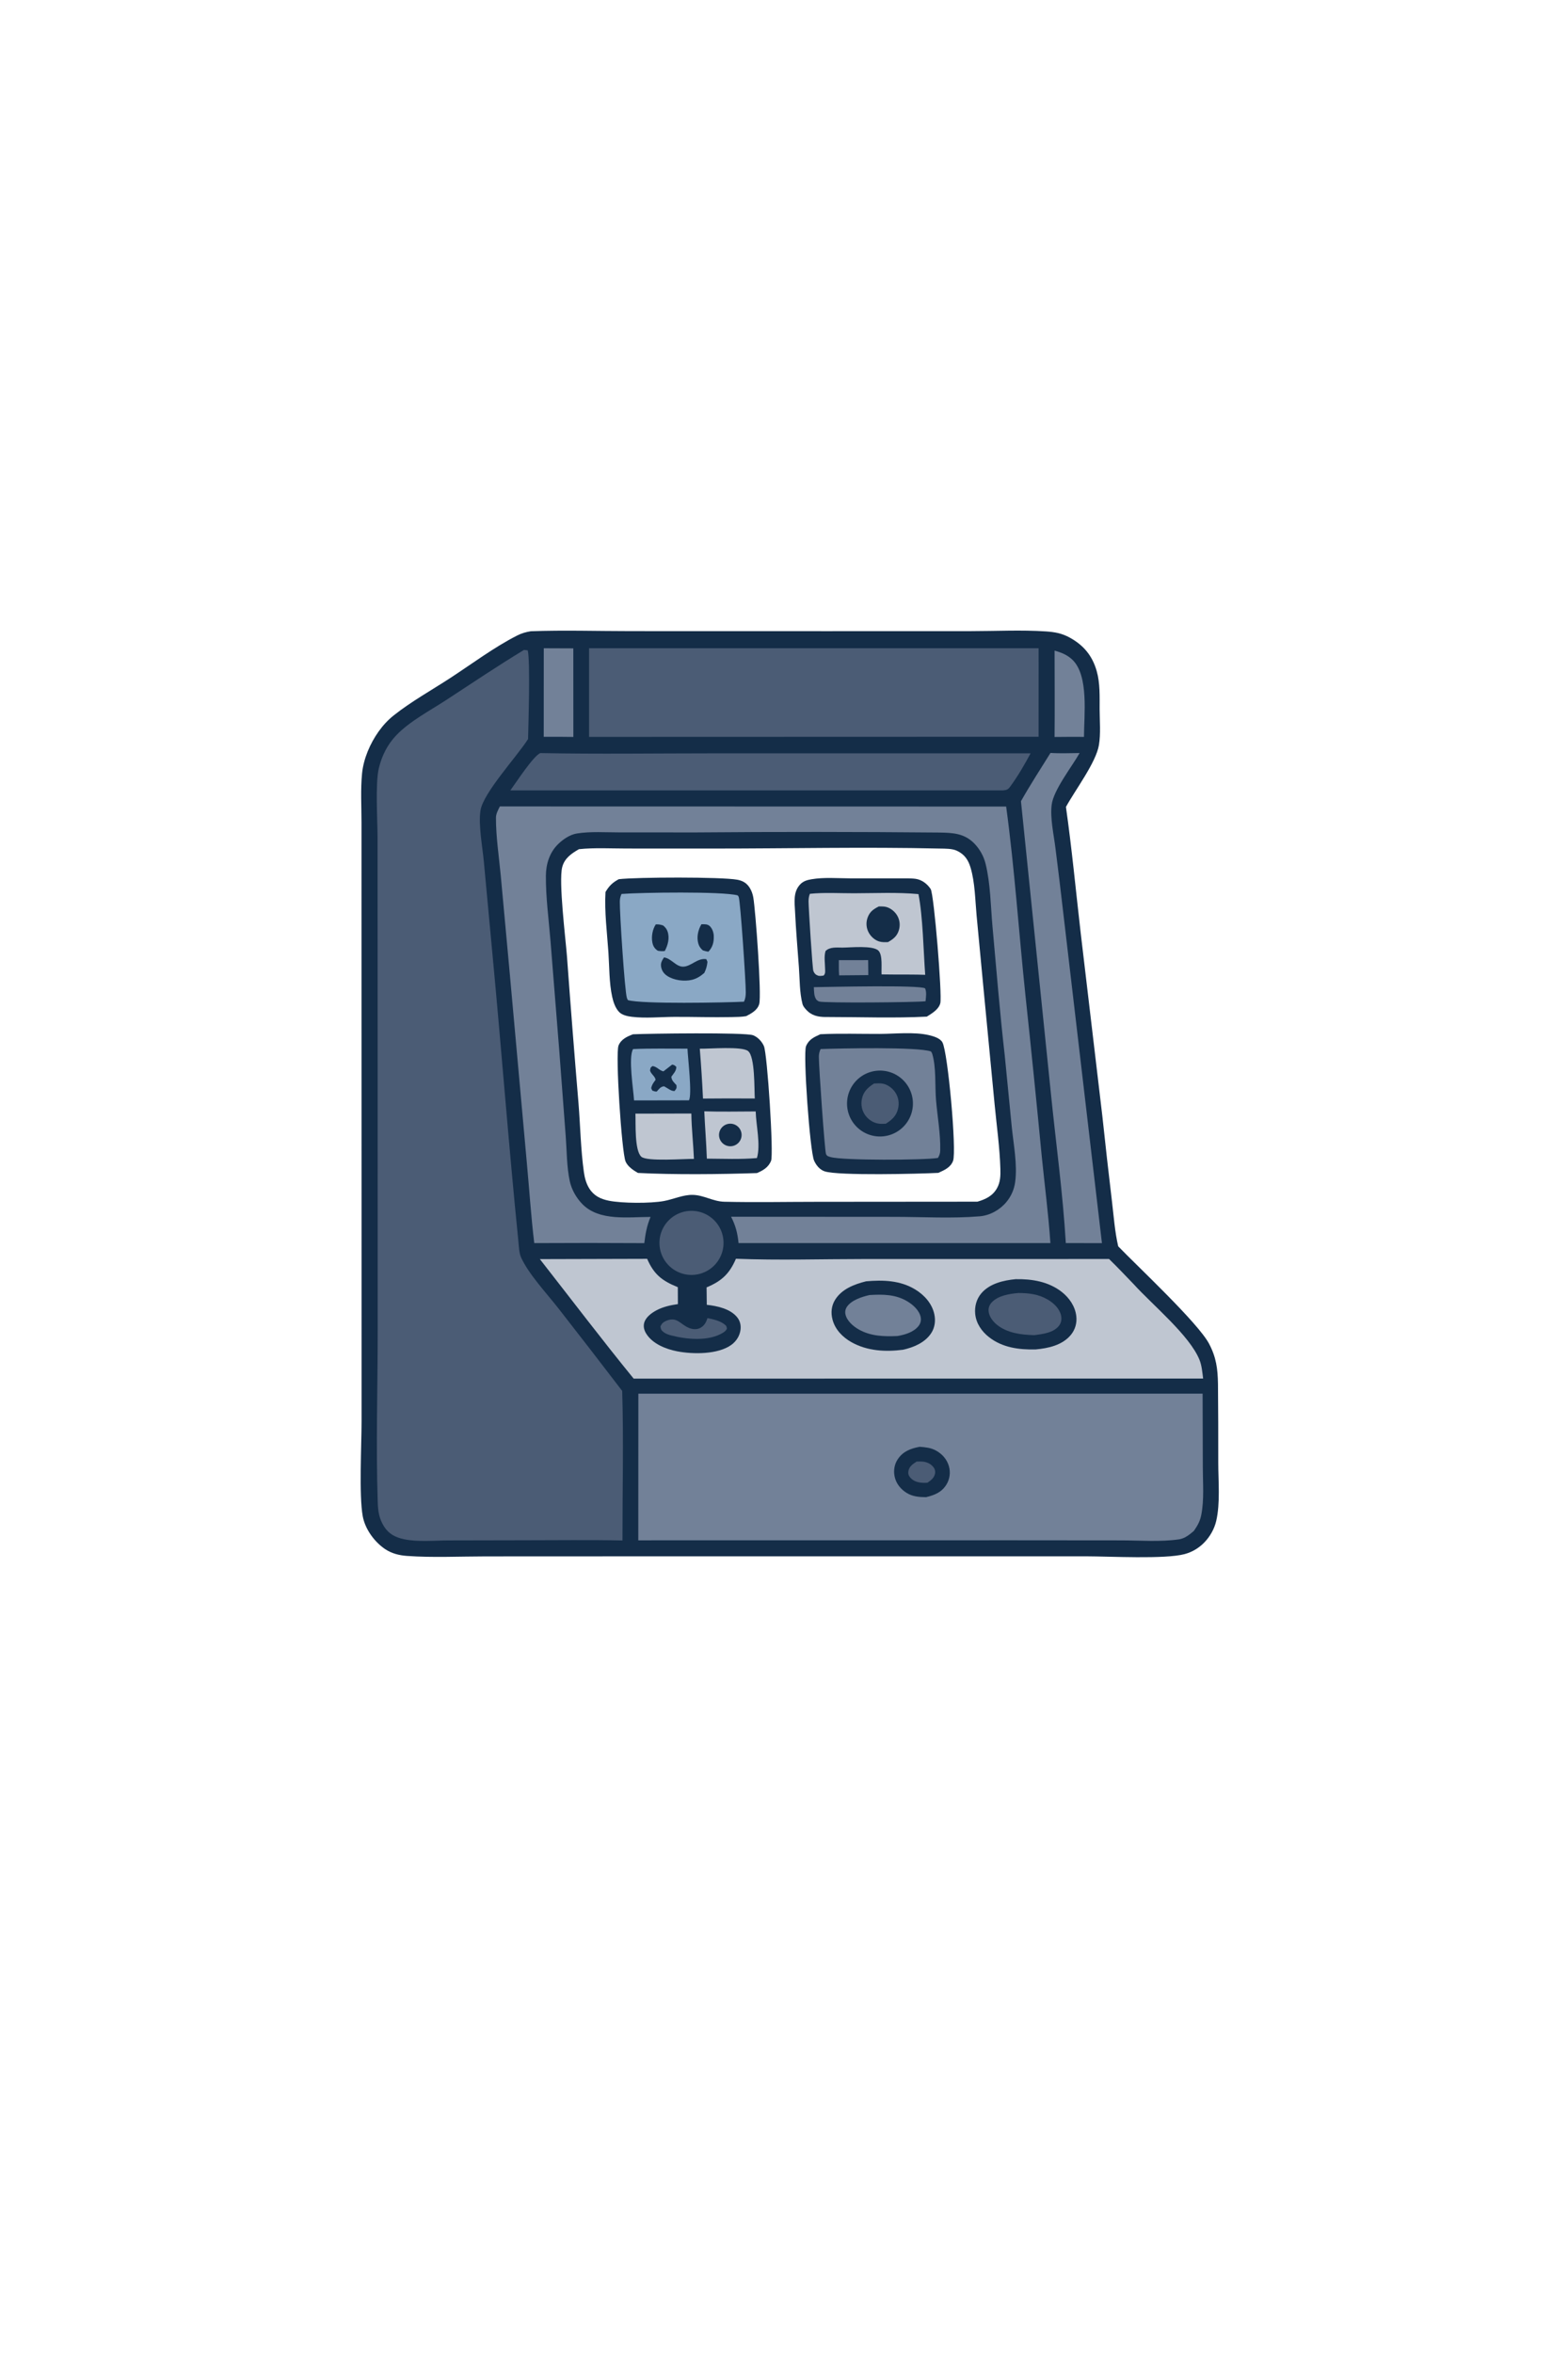 <?xml version="1.0" encoding="utf-8" ?>
<svg xmlns="http://www.w3.org/2000/svg" xmlns:xlink="http://www.w3.org/1999/xlink" width="1024" height="1536">
	<path fill="#142D48" d="M346.629 412.065C368.327 411.283 390.313 411.983 412.043 411.988L540.33 412.018L634.334 411.991C650.426 411.984 666.97 411.116 682.998 412.173C688.817 412.557 693.502 413.404 698.663 416.247C707.689 421.219 713.362 428.069 716.207 438.028C718.509 446.085 718.098 454.726 718.126 463.021C718.151 470.535 718.9 478.944 717.675 486.322C715.765 497.824 702.112 515.769 696.124 526.761C700.01 554.051 702.594 581.619 705.759 609.008L719.885 728.442Q722.87 756.555 726.224 784.626C727.361 794.181 728.072 804.202 730.255 813.575C742.844 826.644 782.453 863.58 789.609 877.196C794.335 886.188 795.239 893.552 795.417 903.506Q795.653 929.18 795.597 954.854C795.602 966.803 796.977 981.14 794.27 992.825C793.041 998.131 790.143 1003.19 786.327 1007.06C782.756 1010.68 778.481 1013.2 773.57 1014.51C760.744 1017.92 724.898 1015.97 709.341 1015.94L412.025 1015.95L317.006 1015.99C300.099 1016 282.605 1016.89 265.759 1015.68C260.668 1015.32 255.733 1014.09 251.458 1011.2C244.477 1006.49 238.431 998.158 236.894 989.803C234.397 976.226 236.123 943.084 236.127 927.838L236.118 789.87L236.087 597.315L236.085 537.052C236.087 526.525 235.405 515.306 236.452 504.847C237.412 495.261 241.71 485.292 247.274 477.496C250.115 473.516 253.354 469.985 257.187 466.947C268.565 457.93 281.969 450.472 294.156 442.523C308.336 433.275 322.69 422.488 337.779 414.831C340.68 413.359 343.429 412.587 346.629 412.065ZM638.289 784.441C643.667 782.888 648.283 780.688 651.122 775.603C653.297 771.707 653.437 767.422 653.309 763.066C652.899 749.108 650.886 734.953 649.553 721.031L642.132 643.624L637.773 597.569C636.841 587.509 636.736 576.094 633.844 566.397C632.337 561.34 629.94 557.744 624.968 555.381C621.773 553.863 617.234 554.004 613.73 553.923C564.291 552.782 514.584 553.944 465.118 553.921L409.282 553.901C399.05 553.9 388.279 553.263 378.107 554.333C373.187 557.144 368.62 560.259 367.144 566.122C364.772 575.542 369.345 612.578 370.24 624.006Q373.749 672.053 377.786 720.056C378.992 734.928 379.242 750.395 381.31 765.132C381.837 768.885 382.833 772.653 384.88 775.883C387.907 780.661 392.271 782.736 397.689 783.814C406.363 785.539 424.889 785.63 433.657 783.993C439.797 782.847 446.066 779.879 452.357 780.001C459.756 780.145 465.576 784.298 473.024 784.478C493.178 784.964 513.43 784.526 533.596 784.526L638.289 784.441Z"/>
	<path fill="#142D48" d="M413.396 675.169C423.22 674.696 486.579 673.831 491.751 675.783C494.889 676.968 497.515 679.817 498.87 682.844C501.111 687.851 505.376 753.566 503.527 757.877C501.712 762.109 498.341 764.047 494.345 765.759C470.712 766.567 440.049 766.887 416.599 765.673C413.575 763.915 409.972 761.539 408.546 758.238C405.998 752.341 401.766 687.852 403.946 682.497C405.622 678.383 409.526 676.612 413.396 675.169Z"/>
	<path fill="#8AA8C5" d="M413.44 684.816C425.216 684.281 437.167 684.603 448.964 684.541C449.17 690.304 452.178 714.985 449.882 718.278L414.071 718.343C413.688 711.444 410.189 690.159 413.44 684.816Z"/>
	<path fill="#142D48" d="M438.975 694.932C440.401 695.254 440.605 695.441 441.685 696.446C441.689 699.094 439.894 700.749 438.415 702.895C438.693 705.524 440.07 706.436 441.766 708.372C441.981 710.529 441.799 710.481 440.594 712.144C438.544 712.586 435.692 710.091 433.665 709.114C431.222 709.408 430.488 710.839 428.87 712.557C427.675 712.57 427.107 712.305 425.989 711.909L425.262 710.315C425.681 708.335 426.484 707.118 427.696 705.507L428.136 704.933C427.864 702.571 425.312 701.396 424.525 698.909C424.789 697.125 424.595 697.05 426.114 695.906C429.116 696.294 430.382 698.697 433.248 699.376L438.975 694.932Z"/>
	<path fill="#BFC6D1" d="M457.003 684.572C463.166 684.73 484.431 682.83 488.542 686.111C493.183 689.815 492.543 711.345 492.924 717.089Q476.009 716.959 459.095 717.129Q458.338 700.832 457.003 684.572Z"/>
	<path fill="#BFC6D1" d="M414.967 726.969L451.495 726.895C451.616 736.746 452.786 746.654 453.186 756.511C446.942 756.389 422.436 758.373 418.82 755.096C414.266 750.97 415.239 732.906 414.967 726.969Z"/>
	<path fill="#BFC6D1" d="M459.945 725.457C471.105 725.818 482.353 725.557 493.522 725.532C493.736 734.714 496.878 747.126 494.325 755.955C483.522 756.9 472.459 756.39 461.618 756.338C461.263 746.04 460.386 735.755 459.945 725.457Z"/>
	<path fill="#142D48" d="M473.817 734.216Q473.979 734.141 474.143 734.073Q474.308 734.006 474.476 733.946Q474.644 733.887 474.815 733.835Q474.986 733.784 475.159 733.741Q475.332 733.698 475.507 733.664Q475.682 733.629 475.858 733.603Q476.034 733.577 476.212 733.559Q476.389 733.542 476.567 733.533Q476.745 733.524 476.923 733.523Q477.101 733.523 477.279 733.531Q477.458 733.54 477.635 733.557Q477.812 733.574 477.989 733.599Q478.165 733.625 478.34 733.658Q478.515 733.692 478.688 733.735Q478.861 733.777 479.032 733.828Q479.203 733.878 479.371 733.937Q479.54 733.996 479.705 734.063Q479.87 734.13 480.032 734.205Q480.194 734.28 480.352 734.362Q480.509 734.445 480.663 734.535Q480.817 734.625 480.966 734.723Q481.115 734.82 481.26 734.925Q481.404 735.029 481.543 735.141Q481.682 735.252 481.816 735.37Q481.95 735.488 482.077 735.612Q482.205 735.737 482.326 735.867Q482.448 735.997 482.563 736.133Q482.678 736.27 482.787 736.411Q482.895 736.552 482.996 736.699Q483.098 736.846 483.192 736.997Q483.286 737.148 483.373 737.304Q483.46 737.459 483.539 737.619Q483.618 737.779 483.689 737.942Q483.761 738.105 483.824 738.272Q483.888 738.438 483.943 738.608Q483.998 738.777 484.045 738.949Q484.092 739.121 484.131 739.295Q484.169 739.469 484.199 739.644Q484.23 739.82 484.251 739.997Q484.273 740.174 484.286 740.351Q484.299 740.529 484.304 740.707Q484.308 740.885 484.304 741.063Q484.3 741.241 484.287 741.419Q484.274 741.597 484.253 741.774Q484.232 741.951 484.202 742.126Q484.172 742.302 484.133 742.476Q484.095 742.65 484.048 742.822Q484.002 742.994 483.947 743.163Q483.892 743.333 483.829 743.499Q483.766 743.666 483.695 743.829Q483.623 743.993 483.545 744.153Q483.466 744.312 483.379 744.468Q483.293 744.624 483.199 744.775Q483.105 744.927 483.004 745.073Q482.902 745.22 482.794 745.362Q482.686 745.503 482.571 745.64Q482.456 745.776 482.335 745.906Q482.214 746.037 482.086 746.161Q481.959 746.286 481.826 746.404Q481.692 746.522 481.553 746.634Q481.414 746.745 481.27 746.85Q481.126 746.955 480.977 747.053Q480.828 747.15 480.674 747.241Q480.521 747.331 480.363 747.414Q480.146 747.528 479.922 747.627Q479.699 747.726 479.469 747.81Q479.239 747.895 479.004 747.963Q478.769 748.032 478.53 748.085Q478.291 748.138 478.049 748.175Q477.807 748.212 477.563 748.233Q477.319 748.253 477.074 748.258Q476.829 748.263 476.585 748.251Q476.34 748.239 476.097 748.211Q475.854 748.183 475.613 748.14Q475.372 748.096 475.134 748.036Q474.897 747.976 474.664 747.9Q474.431 747.825 474.204 747.734Q473.976 747.643 473.756 747.538Q473.535 747.432 473.321 747.312Q473.108 747.192 472.903 747.058Q472.698 746.924 472.503 746.777Q472.307 746.629 472.122 746.469Q471.936 746.31 471.762 746.138Q471.588 745.966 471.425 745.783Q471.263 745.6 471.113 745.406Q470.963 745.213 470.826 745.01Q470.689 744.807 470.566 744.595Q470.443 744.384 470.334 744.164Q470.225 743.945 470.131 743.719Q470.037 743.493 469.959 743.261Q469.88 743.029 469.817 742.793Q469.754 742.556 469.706 742.316Q469.659 742.076 469.628 741.833Q469.596 741.59 469.581 741.346Q469.566 741.102 469.567 740.857Q469.569 740.612 469.586 740.368Q469.603 740.124 469.637 739.881Q469.67 739.639 469.72 739.399Q469.77 739.16 469.835 738.924Q469.9 738.688 469.981 738.457Q470.062 738.226 470.158 738.001Q470.254 737.776 470.365 737.557Q470.476 737.339 470.601 737.129Q470.726 736.918 470.864 736.717Q471.003 736.515 471.155 736.323Q471.307 736.131 471.471 735.949Q471.635 735.768 471.811 735.597Q471.987 735.427 472.174 735.269Q472.36 735.111 472.557 734.965Q472.754 734.82 472.96 734.688Q473.166 734.556 473.381 734.438Q473.595 734.32 473.817 734.216Z"/>
	<path fill="#142D48" d="M404.089 573.93C415.452 572.55 471.5 572.357 481.578 574.287C485.084 574.959 487.605 576.41 489.577 579.496C490.773 581.368 491.549 583.576 491.935 585.756C493.418 594.14 497.454 649.442 495.827 655.367C494.715 659.418 490.772 661.516 487.338 663.311C484.224 663.868 480.952 663.864 477.79 663.932C465.256 664.202 452.685 663.728 440.145 663.802C431.144 663.855 421.612 664.834 412.694 663.765C409.908 663.43 406.269 662.689 404.28 660.581C401.796 657.947 400.518 654.033 399.762 650.559C397.786 641.48 397.961 631.099 397.337 621.817C396.466 608.834 394.673 595.277 395.429 582.28C397.845 578.213 399.989 576.162 404.089 573.93Z"/>
	<path fill="#8AA8C5" d="M405.897 583.558C418.483 582.587 471.582 581.788 481.705 584.471C482.057 584.859 482.19 584.953 482.417 585.504C483.537 588.225 487.097 641.228 487.036 647.75C487.015 649.992 486.821 651.827 485.868 653.893C473.778 654.503 418.946 655.558 410.033 652.85C409.778 652.327 409.579 651.97 409.399 651.434C407.985 647.225 404.621 595.331 404.784 588.441C404.827 586.644 405.126 585.197 405.897 583.558Z"/>
	<path fill="#142D48" d="M433.627 624.979C438.474 625.615 441.459 631.175 446.24 631.023C451.444 630.859 455.49 625.182 461.273 626.135L462.013 627.862C461.704 630.669 461.176 632.587 459.941 635.127C457.533 637.217 455.031 638.843 451.897 639.61C446.835 640.849 440.027 639.941 435.66 637.01C433.561 635.601 432.256 633.766 431.773 631.275C431.266 628.659 432.269 627.091 433.627 624.979Z"/>
	<path fill="#142D48" d="M428.275 603.412C430.076 603.339 431.383 603.575 433.089 604.149C434.444 605.294 435.378 606.356 435.965 608.063C437.438 612.349 436.172 616.965 434.155 620.797C432.489 621.008 431.208 620.913 429.558 620.624C427.48 619.213 426.478 617.636 426.014 615.141C425.303 611.313 426.129 606.64 428.275 603.412Z"/>
	<path fill="#142D48" d="M458.053 603.359C460.003 603.312 462.042 603.136 463.557 604.586C465.162 606.121 466.061 608.716 466.133 610.894C466.27 615.021 465.465 618.14 462.687 621.222C461.413 621.136 460.235 620.751 459.015 620.399C457.541 619.096 456.619 617.916 456.058 615.996C454.818 611.753 455.874 607.069 458.053 603.359Z"/>
	<path fill="#142D48" d="M535.74 675.135C548.551 674.519 561.594 674.963 574.428 674.927C584.4 674.898 596.96 673.467 606.635 675.723C609.548 676.403 613.956 677.665 615.47 680.45C619.042 687.019 624.815 751.166 622.418 757.759C620.831 762.122 616.67 763.864 612.769 765.631C600.65 766.256 547.275 767.591 538.534 764.633C535.291 763.536 532.999 760.651 531.644 757.619C528.905 751.493 524.364 687.929 526.38 682.969C528.2 678.496 531.64 677.002 535.74 675.135Z"/>
	<path fill="#728198" d="M535.916 684.798C548.258 684.375 599.292 683.258 607.989 686.379C608.345 686.918 608.636 687.354 608.824 687.98C611.471 696.763 610.515 708.717 611.272 717.952C612.162 728.805 614.296 740.168 614.027 751.036C613.981 752.884 613.49 754.298 612.541 755.877C603.541 757.384 550.212 757.599 542.421 755.311C540.991 754.89 540.046 754.789 539.429 753.304C538.608 751.33 534.715 696.021 534.764 689.858C534.779 688.002 535.116 686.476 535.916 684.798Z"/>
	<path fill="#142D48" d="M570.721 699.227Q571.419 699.096 572.124 699.012Q572.83 698.927 573.539 698.89Q574.248 698.852 574.958 698.861Q575.668 698.87 576.377 698.926Q577.085 698.982 577.787 699.085Q578.49 699.187 579.185 699.336Q579.879 699.484 580.562 699.678Q581.246 699.872 581.915 700.111Q582.584 700.35 583.235 700.632Q583.887 700.914 584.519 701.239Q585.15 701.563 585.759 701.929Q586.368 702.294 586.952 702.699Q587.535 703.104 588.091 703.547Q588.646 703.989 589.171 704.467Q589.696 704.945 590.189 705.457Q590.681 705.969 591.139 706.512Q591.597 707.055 592.017 707.627Q592.438 708.199 592.82 708.798Q593.202 709.396 593.544 710.019Q593.886 710.641 594.186 711.285Q594.486 711.928 594.743 712.59Q595 713.252 595.213 713.93Q595.425 714.607 595.593 715.297Q595.76 715.987 595.882 716.687Q596.004 717.386 596.079 718.092Q596.154 718.798 596.183 719.508Q596.211 720.217 596.193 720.927Q596.175 721.637 596.11 722.344Q596.045 723.051 595.933 723.753Q595.821 724.454 595.664 725.146Q595.506 725.839 595.303 726.519Q595.1 727.199 594.853 727.865Q594.606 728.531 594.315 729.178Q594.024 729.826 593.691 730.454Q593.359 731.081 592.985 731.685Q592.612 732.289 592.199 732.867Q591.787 733.445 591.337 733.994Q590.887 734.544 590.402 735.063Q589.917 735.581 589.399 736.067Q588.881 736.553 588.332 737.003Q587.783 737.453 587.205 737.867Q586.628 738.28 586.024 738.654Q585.42 739.029 584.794 739.362Q584.167 739.696 583.519 739.987Q582.871 740.279 582.206 740.527Q581.541 740.776 580.86 740.979Q580.18 741.183 579.488 741.342Q578.795 741.5 578.094 741.613Q577.577 741.696 577.056 741.754Q576.535 741.812 576.012 741.844Q575.49 741.876 574.966 741.883Q574.442 741.89 573.918 741.872Q573.395 741.853 572.873 741.809Q572.351 741.765 571.832 741.696Q571.312 741.626 570.797 741.532Q570.282 741.437 569.772 741.318Q569.262 741.198 568.758 741.054Q568.254 740.91 567.758 740.741Q567.262 740.573 566.775 740.38Q566.288 740.188 565.811 739.972Q565.333 739.756 564.867 739.517Q564.401 739.278 563.947 739.017Q563.493 738.756 563.052 738.473Q562.611 738.19 562.185 737.885Q561.758 737.581 561.347 737.257Q560.936 736.932 560.541 736.588Q560.146 736.244 559.769 735.881Q559.391 735.518 559.032 735.137Q558.672 734.756 558.331 734.358Q557.991 733.96 557.67 733.546Q557.349 733.132 557.049 732.703Q556.749 732.273 556.47 731.83Q556.191 731.387 555.934 730.93Q555.676 730.474 555.442 730.006Q555.207 729.538 554.996 729.058Q554.784 728.579 554.596 728.09Q554.408 727.602 554.244 727.104Q554.08 726.607 553.941 726.102Q553.801 725.597 553.687 725.086Q553.572 724.575 553.482 724.059Q553.392 723.543 553.328 723.023Q553.263 722.503 553.224 721.981Q553.185 721.459 553.171 720.935Q553.157 720.412 553.169 719.888Q553.181 719.364 553.218 718.842Q553.255 718.319 553.318 717.799Q553.381 717.279 553.469 716.763Q553.557 716.247 553.669 715.735Q553.782 715.224 553.92 714.719Q554.058 714.213 554.22 713.715Q554.382 713.217 554.568 712.727Q554.754 712.238 554.964 711.758Q555.174 711.278 555.407 710.809Q555.64 710.34 555.895 709.882Q556.151 709.425 556.428 708.981Q556.706 708.536 557.004 708.106Q557.303 707.676 557.622 707.26Q557.942 706.845 558.281 706.446Q558.62 706.047 558.978 705.665Q559.336 705.282 559.713 704.918Q560.089 704.554 560.483 704.208Q560.876 703.862 561.286 703.536Q561.696 703.21 562.122 702.904Q562.547 702.599 562.987 702.314Q563.426 702.029 563.88 701.766Q564.333 701.504 564.798 701.263Q565.263 701.022 565.74 700.805Q566.216 700.587 566.703 700.393Q567.19 700.199 567.685 700.028Q568.18 699.858 568.684 699.712Q569.187 699.566 569.696 699.445Q570.206 699.323 570.721 699.227Z"/>
	<path fill="#4B5C75" d="M570.817 707.303C572.727 707.223 574.865 707.032 576.743 707.435C579.963 708.126 583.175 710.656 584.889 713.416C586.807 716.507 587.325 720.147 586.503 723.675C585.377 728.5 582.443 731.079 578.444 733.557C576.963 733.604 575.348 733.712 573.878 733.507C570.44 733.028 567.317 731.023 565.226 728.285C562.873 725.206 562.103 721.225 562.855 717.451C563.839 712.509 566.811 709.854 570.817 707.303Z"/>
	<path fill="#142D48" d="M592.833 573.385C594.519 573.427 596.245 573.448 597.917 573.679C601.985 574.242 605.595 576.975 607.791 580.37C609.972 583.74 615.398 649.812 614.073 654.897C613.005 658.999 608.618 661.531 605.274 663.642C583.903 664.72 562.111 663.903 540.695 663.887C535.966 663.98 531.388 663.596 527.679 660.3C526.361 659.129 524.526 657.122 524.083 655.417C522.126 647.879 522.3 639.29 521.741 631.541C520.873 619.508 519.802 607.446 519.237 595.397C518.938 589.006 517.827 582.194 522.674 577.202C524.683 575.133 527.171 574.444 529.93 573.968C538.032 572.573 547.076 573.339 555.286 573.381L592.833 573.385Z"/>
	<path fill="#BFC6D1" d="M528.898 583.464C538.27 582.499 548.27 583.133 557.711 583.115C571.593 583.088 586.012 582.376 599.804 583.654C602.717 598.307 603.074 620.913 604.214 636.356C597.498 636.103 590.739 636.201 584.018 636.158L575.727 636.075C575.453 632.005 576.559 623.674 573.747 620.651C570.305 616.95 555.226 618.572 550.182 618.579C546.405 618.583 541.939 618.002 539.127 620.819C538.032 624.555 538.785 628.358 538.827 632.182C538.846 634.025 539.205 635.474 537.874 636.826C536.65 637 535.301 637.277 534.111 636.84C532.55 636.266 531.818 635.369 531.171 633.84C530.57 632.417 528.046 592.779 528.038 588.449C528.035 586.663 528.231 585.139 528.898 583.464Z"/>
	<path fill="#142D48" d="M573.943 591.693C575.468 591.723 577.227 591.651 578.719 592.038C581.654 592.798 584.358 595.02 585.894 597.604C587.633 600.528 587.993 603.981 587.006 607.233C585.809 611.178 583.31 613.062 579.928 614.991C578.041 615.077 575.976 615.137 574.153 614.576C571.283 613.692 568.776 611.431 567.346 608.827Q567.043 608.277 566.8 607.698Q566.556 607.119 566.375 606.518Q566.194 605.916 566.078 605.299Q565.961 604.682 565.911 604.056Q565.86 603.43 565.875 602.802Q565.891 602.174 565.972 601.552Q566.054 600.929 566.201 600.318Q566.348 599.708 566.558 599.116C567.949 595.138 570.405 593.502 573.943 591.693Z"/>
	<path fill="#728198" d="M531.493 644.409C540.8 644.281 601.048 642.845 604.175 645.215C605.249 647.933 604.703 650.757 604.446 653.603C598.558 654.36 538.13 654.881 534.882 653.762C534.268 653.551 533.791 653.056 533.246 652.702C531.476 650.327 531.645 647.25 531.493 644.409Z"/>
	<path fill="#728198" d="M547.806 626.782L566.962 626.752L567.062 636.539L547.999 636.703C547.725 633.434 547.837 630.067 547.806 626.782Z"/>
	<path fill="#4B5C75" d="M342.224 424.248L344.65 424.55C346.354 431.689 345.096 472.236 344.858 482.443C337.659 493.801 315.534 517.592 313.783 529.087C312.343 538.541 315.072 552.616 315.978 562.414L321.64 623.286C327.524 685.445 332.216 747.756 338.494 809.869C338.813 813.023 338.974 817.928 340.267 820.78C345.288 831.86 357.105 844.351 364.62 854.017Q385.634 880.871 406.331 907.97C407.304 940.418 406.485 973.123 406.506 1005.6C385.24 1005.15 363.918 1005.46 342.646 1005.46L293.086 1005.56C283.694 1005.59 272.878 1006.71 263.711 1004.75C258.227 1003.57 253.825 1001.31 250.786 996.44C247.559 991.262 246.884 986.585 246.685 980.606C245.448 943.405 246.665 905.738 246.661 868.487L246.611 642.195L246.558 546.364C246.548 535.333 245.013 511.233 247.424 501.378C249.406 493.281 252.979 486.1 258.746 480.028C267.474 470.838 280.846 463.866 291.445 456.93C308.277 445.915 325.016 434.671 342.224 424.248Z"/>
	<path fill="#728198" d="M416.888 909.773L785.377 909.753L785.506 957.739C785.525 967.932 786.476 979.043 784.479 989.034C783.667 993.096 782.041 995.956 779.688 999.324C776.914 1001.75 773.693 1004.32 769.937 1004.86C757.887 1006.62 744.419 1005.55 732.248 1005.53L662.196 1005.47L416.838 1005.5L416.888 909.773Z"/>
	<path fill="#142D48" d="M600.62 944.438C604.364 944.739 607.797 945.024 611.15 946.84C615.209 949.038 618.418 952.598 619.683 957.087Q619.903 957.844 620.043 958.62Q620.182 959.396 620.24 960.183Q620.297 960.969 620.272 961.758Q620.247 962.546 620.139 963.327Q620.031 964.108 619.842 964.874Q619.653 965.639 619.385 966.381Q619.116 967.122 618.772 967.832Q618.427 968.541 618.01 969.21C614.868 974.222 610.285 975.988 604.787 977.331C600.327 977.31 596.006 976.952 592.117 974.558C588.205 972.151 585.212 968.457 584.25 963.895C583.411 959.921 584.081 955.817 586.373 952.437C589.822 947.352 594.82 945.522 600.62 944.438Z"/>
	<path fill="#4B5C75" d="M598.582 954.095Q600.463 953.966 602.344 954.094C605.235 954.294 607.9 955.497 609.677 957.862Q609.844 958.083 609.987 958.322Q610.13 958.56 610.246 958.812Q610.362 959.064 610.451 959.328Q610.539 959.591 610.599 959.862Q610.659 960.133 610.689 960.409Q610.719 960.685 610.719 960.963Q610.719 961.24 610.69 961.517Q610.66 961.793 610.601 962.064C609.967 964.905 607.936 966.351 605.693 967.892C604.841 967.959 603.992 967.998 603.137 967.974C599.798 967.88 596.63 967.097 594.38 964.454C593.353 963.247 592.979 961.946 593.232 960.377C593.741 957.231 596.149 955.72 598.582 954.095Z"/>
	<path fill="#BFC6D1" d="M480.607 821.692C508.409 822.788 536.593 821.879 564.433 821.878L724.285 821.859C729.785 827.173 735.028 832.775 740.343 838.274C752.543 851.751 776.937 871.74 783.345 887.691C784.861 891.464 785.191 895.874 785.712 899.886L413.828 899.955C392.953 874.345 372.924 847.961 352.564 821.936L422.626 821.746C427.103 832.013 432.379 836.078 442.649 840.255L442.704 851.299C438.023 851.967 433.18 853.02 428.962 855.22C425.627 856.96 421.719 859.749 420.69 863.546C420.031 865.979 420.682 868.423 421.979 870.525C426.11 877.22 434.772 880.659 442.142 882.101C452.345 884.098 468.857 884.3 477.681 877.863C480.888 875.524 483.167 871.892 483.62 867.924C483.96 864.947 483.261 862.171 481.357 859.833C476.839 854.283 468.281 852.5 461.573 851.765L461.444 840.384C471.263 836.279 476.418 831.499 480.607 821.692Z"/>
	<path fill="#142D48" d="M565.623 836.416C576.7 835.456 587.832 835.772 597.625 841.697C603.576 845.297 608.581 850.81 610.136 857.739C611.104 862.053 610.559 866.616 608.074 870.351C603.966 876.522 596.619 879.564 589.664 881.098C578.206 882.563 566.378 881.942 556.079 876.171C550.279 872.92 545.348 867.888 543.658 861.31C542.527 856.904 542.928 852.463 545.35 848.528C549.724 841.422 557.935 838.34 565.623 836.416Z"/>
	<path fill="#728198" d="M567.901 845.378C576.664 844.875 584.873 844.873 592.668 849.573C596.351 851.793 600.437 855.487 601.277 859.881C601.66 861.879 601.181 863.868 599.944 865.483C596.758 869.643 590.954 871.312 586.069 872.137C577.336 872.536 568.609 872.283 560.796 867.844C557.177 865.788 553.074 862.245 552.148 858.018C551.743 856.173 552.129 854.41 553.223 852.874C556.257 848.61 563.069 846.45 567.901 845.378Z"/>
	<path fill="#142D48" d="M663.259 835.019C673.919 834.824 684.755 836.589 693.365 843.33C698.345 847.229 702.143 852.762 702.888 859.147C703.408 863.608 702.17 868.001 699.293 871.455C693.678 878.196 684.55 880.145 676.261 880.891C665.45 881.128 654.646 879.732 645.868 872.859C641.088 869.116 637.481 863.883 636.868 857.734C636.384 852.872 637.682 848.009 640.866 844.256C646.282 837.872 655.316 835.781 663.259 835.019Z"/>
	<path fill="#4B5C75" d="M665.169 844.051C671.95 844.087 678.132 844.799 684.114 848.268C688.057 850.555 691.918 854.135 692.939 858.741C693.441 861.005 693.113 863.306 691.744 865.208C688.267 870.036 680.811 870.895 675.375 871.567C667 871.345 657.875 870.265 651.106 864.818C648.401 862.642 645.872 859.361 645.604 855.808C645.444 853.686 646.203 851.765 647.634 850.209C651.783 845.696 659.423 844.526 665.169 844.051Z"/>
	<path fill="#728198" d="M326.434 526.424L657.083 526.5C662.629 567.292 665.362 608.774 669.675 649.742Q675.301 702.261 680.328 754.841C682.224 773.688 684.698 792.565 685.975 811.461L482.317 811.465C481.689 805.083 480.395 799.985 477.443 794.27L584.066 794.339C602.361 794.348 621.572 795.514 639.766 793.988C646.491 793.424 652.95 789.834 657.239 784.654Q657.821 783.957 658.353 783.22Q658.884 782.483 659.362 781.71Q659.839 780.937 660.261 780.133Q660.683 779.328 661.046 778.495Q661.41 777.663 661.713 776.807Q662.016 775.95 662.258 775.075Q662.5 774.199 662.679 773.309Q662.859 772.418 662.974 771.517C664.509 760.253 661.887 746.964 660.748 735.677L656.171 689.068C652.972 661.2 650.722 633.089 648.187 605.149C646.976 591.799 646.868 576.847 643.651 563.867Q643.422 562.947 643.133 562.043Q642.844 561.139 642.497 560.257Q642.15 559.374 641.747 558.515Q641.343 557.656 640.885 556.826Q640.427 555.995 639.915 555.196Q639.404 554.397 638.842 553.633Q638.28 552.869 637.669 552.143Q637.058 551.417 636.402 550.732C629.792 543.911 622.229 543.618 613.337 543.476Q533.954 542.731 454.57 543.396L404.501 543.375C395.499 543.381 385.622 542.654 376.707 544.092C372.118 544.833 367.559 547.98 364.321 551.19C358.863 556.599 356.551 564.129 356.498 571.67C356.4 585.668 358.342 600.079 359.496 614.03L365.232 685.781L369.474 742.044C370.173 751.452 370.105 761.813 372.08 770.991C373.285 776.593 376.432 782.106 380.46 786.159C391.529 797.295 410.542 794.376 424.86 794.389C422.435 800.057 421.496 805.436 420.769 811.503Q384.836 811.283 348.903 811.484C346.78 793.938 345.649 776.152 344.007 758.541L332.901 635.45L327.015 571.419C325.833 559.033 323.864 546.219 323.889 533.797C323.895 531.204 325.319 528.703 326.434 526.424Z"/>
	<path fill="#4B5C75" d="M384.7 423.16L678.269 423.162L678.258 480.94L384.702 481.033L384.7 423.16Z"/>
	<path fill="#4B5C75" d="M352.933 491.596C390.432 492.338 428.026 491.769 465.538 491.769L673.036 491.768C669.16 499.046 664.736 506.643 659.853 513.302C658.247 515.493 657.688 515.62 655.097 515.968L333.273 515.968C336.67 511.366 348.567 493.045 352.933 491.596Z"/>
	<path fill="#728198" d="M686.045 491.494C692.32 491.925 698.761 491.626 705.056 491.576C699.935 500.624 687.994 515.674 686.807 525.39C685.734 534.173 688.169 544.757 689.263 553.564Q691.876 574.08 694.23 594.628L719.636 811.507L696.041 811.464C694.118 778.836 689.533 745.971 686.265 713.438L666.752 523.019C672.807 512.303 679.534 501.939 686.045 491.494Z"/>
	<path fill="#4B5C75" d="M449.756 790.491Q450.267 790.446 450.78 790.427Q451.292 790.407 451.805 790.412Q452.318 790.418 452.83 790.448Q453.343 790.479 453.853 790.534Q454.363 790.59 454.869 790.67Q455.376 790.751 455.878 790.856Q456.38 790.961 456.876 791.091Q457.373 791.221 457.862 791.374Q458.351 791.528 458.833 791.706Q459.314 791.884 459.786 792.085Q460.258 792.286 460.72 792.509Q461.181 792.733 461.631 792.98Q462.081 793.226 462.518 793.494Q462.956 793.762 463.38 794.051Q463.803 794.34 464.213 794.649Q464.622 794.959 465.015 795.288Q465.408 795.617 465.785 795.965Q466.162 796.313 466.521 796.679Q466.881 797.045 467.222 797.429Q467.563 797.812 467.884 798.211Q468.206 798.611 468.508 799.026Q468.81 799.44 469.091 799.869Q469.372 800.298 469.631 800.741Q469.891 801.183 470.129 801.638Q470.367 802.092 470.582 802.558Q470.797 803.023 470.989 803.499Q471.181 803.974 471.35 804.459Q471.518 804.943 471.663 805.435Q471.807 805.927 471.928 806.426Q472.048 806.924 472.144 807.428Q472.239 807.932 472.31 808.44Q472.381 808.948 472.427 809.459Q472.473 809.97 472.494 810.482Q472.515 810.995 472.51 811.507Q472.506 812.02 472.477 812.532Q472.447 813.044 472.393 813.554Q472.338 814.064 472.259 814.571Q472.179 815.078 472.075 815.58Q471.971 816.082 471.842 816.578Q471.714 817.075 471.561 817.564Q471.408 818.054 471.232 818.535Q471.055 819.017 470.855 819.489Q470.655 819.961 470.432 820.423Q470.209 820.885 469.964 821.336Q469.719 821.786 469.451 822.224Q469.184 822.662 468.896 823.086Q468.608 823.51 468.299 823.92Q467.991 824.33 467.662 824.724Q467.334 825.118 466.987 825.495Q466.639 825.873 466.274 826.233Q465.909 826.593 465.526 826.934Q465.144 827.276 464.745 827.598Q464.346 827.921 463.932 828.224Q463.517 828.526 463.089 828.808Q462.66 829.09 462.219 829.351Q461.777 829.611 461.323 829.85Q460.869 830.089 460.404 830.305Q459.938 830.521 459.463 830.714Q458.988 830.907 458.504 831.077Q458.02 831.246 457.528 831.392Q457.036 831.537 456.537 831.659Q456.039 831.78 455.535 831.877Q455.032 831.974 454.524 832.046Q454.016 832.118 453.505 832.165Q452.993 832.212 452.479 832.234Q451.965 832.256 451.45 832.253Q450.936 832.25 450.422 832.221Q449.909 832.192 449.397 832.138Q448.886 832.085 448.377 832.006Q447.869 831.927 447.365 831.823Q446.861 831.72 446.363 831.591Q445.865 831.463 445.374 831.31Q444.882 831.158 444.399 830.981Q443.916 830.805 443.442 830.604Q442.968 830.404 442.505 830.181Q442.041 829.958 441.589 829.712Q441.138 829.467 440.698 829.199Q440.259 828.932 439.833 828.643Q439.408 828.354 438.997 828.045Q438.586 827.735 438.19 827.406Q437.795 827.077 437.417 826.729Q437.038 826.38 436.677 826.014Q436.316 825.648 435.973 825.264Q435.631 824.88 435.308 824.48Q434.984 824.08 434.681 823.665Q434.378 823.249 434.095 822.819Q433.813 822.389 433.552 821.946Q433.291 821.503 433.052 821.047Q432.813 820.592 432.597 820.125Q432.381 819.659 432.188 819.182Q431.995 818.705 431.825 818.22Q431.656 817.734 431.511 817.241Q431.365 816.747 431.245 816.247Q431.124 815.747 431.028 815.242Q430.932 814.737 430.86 814.228Q430.789 813.718 430.743 813.206Q430.697 812.694 430.676 812.18Q430.655 811.666 430.66 811.152Q430.664 810.637 430.694 810.124Q430.724 809.611 430.778 809.099Q430.833 808.588 430.913 808.08Q430.993 807.572 431.098 807.068Q431.203 806.565 431.332 806.067Q431.462 805.569 431.616 805.079Q431.769 804.588 431.947 804.105Q432.125 803.622 432.326 803.149Q432.527 802.676 432.751 802.213Q432.976 801.75 433.222 801.299Q433.469 800.847 433.738 800.409Q434.006 799.97 434.296 799.545Q434.586 799.12 434.896 798.71Q435.206 798.3 435.537 797.906Q435.867 797.511 436.216 797.133Q436.565 796.756 436.932 796.396Q437.3 796.036 437.684 795.694Q438.069 795.352 438.469 795.03Q438.87 794.708 439.286 794.405Q439.703 794.103 440.133 793.822Q440.564 793.54 441.008 793.28Q441.452 793.02 441.908 792.783Q442.364 792.545 442.831 792.329Q443.298 792.114 443.776 791.922Q444.253 791.73 444.739 791.562Q445.225 791.394 445.719 791.25Q446.213 791.106 446.713 790.986Q447.213 790.866 447.719 790.771Q448.224 790.676 448.734 790.606Q449.244 790.536 449.756 790.491Z"/>
	<path fill="#728198" d="M355.118 423.172L374.41 423.247L374.44 481.06C367.995 480.923 361.532 480.992 355.084 480.967L355.118 423.172Z"/>
	<path fill="#728198" d="M688.708 424.734C693.031 425.87 697.171 427.578 700.42 430.749C711.156 441.229 707.921 466.823 707.91 481.047C701.514 480.929 695.097 481.054 688.699 481.082C688.896 462.307 688.714 443.512 688.708 424.734Z"/>
	<path fill="#4B5C75" d="M461.994 860.439C465.735 861.184 470.153 862.154 473.218 864.565C474.535 865.601 474.538 865.871 474.701 867.502C473.948 868.729 473.238 869.326 471.999 870.079C462.716 875.723 448.357 874.369 438.384 871.753C436.984 871.474 434.88 870.663 433.692 869.821C431.932 868.575 431.633 867.961 431.281 865.892C432.188 863.974 433.115 863.032 435.109 862.2C442.253 859.217 444.221 864.598 450.122 866.918C452.289 867.77 454.866 868.016 457.024 866.986C459.823 865.649 461.154 863.285 461.994 860.439Z"/>
</svg>
